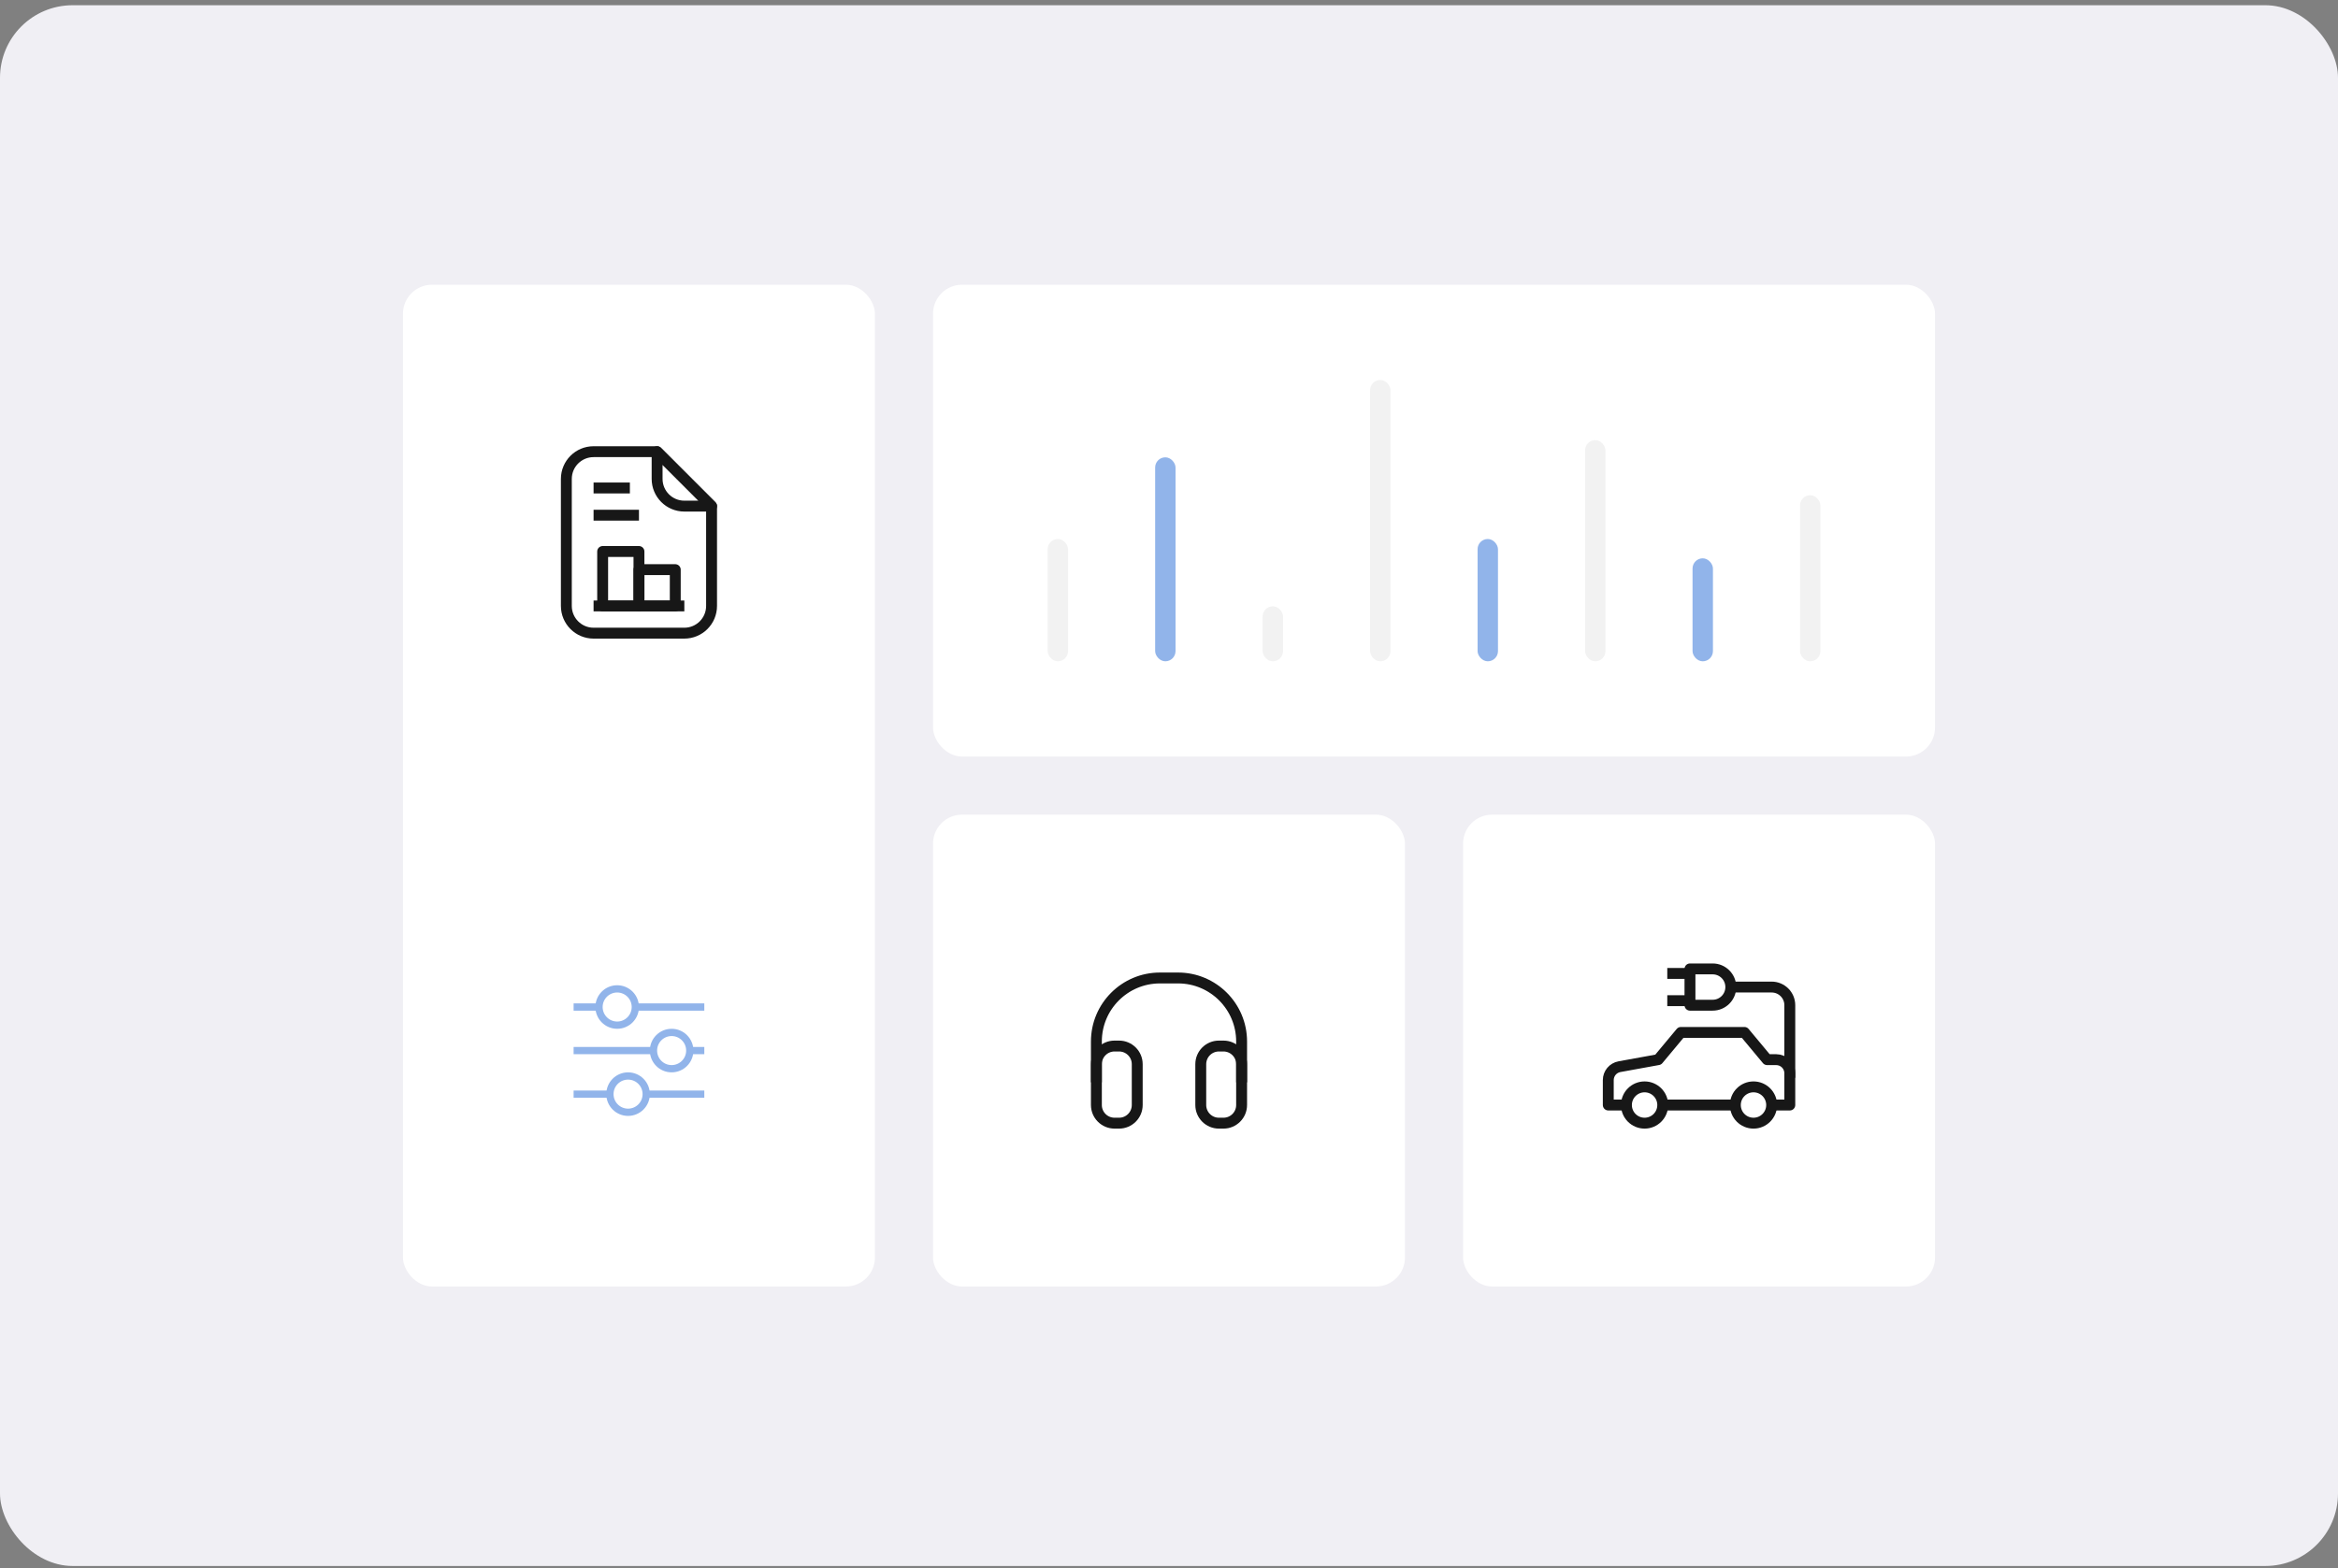 <svg width="322" height="216" viewBox="0 0 322 216" fill="none" xmlns="http://www.w3.org/2000/svg">
<rect x="0" y="0" width="322" height="216" fill="#808080" stroke="none"/>
<rect y="0.72" width="322" height="215" rx="10" fill="#F0EFF4"/>
<rect x="55.5" y="39.22" width="65" height="138" rx="4" fill="white"/>
<path d="M81.75 87.22H94.25C96.321 87.22 98 85.541 98 83.47V69.72L90.5 62.22H81.75C79.679 62.22 78 63.899 78 65.97V83.47C78 85.541 79.679 87.22 81.75 87.22Z" stroke="#171717" stroke-width="1.5" stroke-linejoin="round"/>
<path d="M90.5 65.97V62.22L98 69.72H94.25C92.179 69.72 90.5 68.041 90.5 65.97Z" stroke="#171717" stroke-width="1.5" stroke-linejoin="round"/>
<path d="M81.75 67.22H86.75" stroke="#171717" stroke-width="1.5" stroke-linejoin="round"/>
<path d="M81.75 70.97H88" stroke="#171717" stroke-width="1.5" stroke-linejoin="round"/>
<path d="M81.75 83.47H94.25" stroke="#171717" stroke-width="1.5" stroke-linejoin="round"/>
<rect x="83" y="75.97" width="5" height="7.5" stroke="#171717" stroke-width="1.5" stroke-linejoin="round"/>
<rect x="88" y="78.47" width="5" height="5" stroke="#171717" stroke-width="1.5" stroke-linejoin="round"/>
<path d="M79 138.72H82.5M97 138.72H87.5" stroke="#91B4EA" stroke-linejoin="round"/>
<circle cx="85" cy="138.72" r="2.5" stroke="#91B4EA" stroke-linejoin="round"/>
<path d="M97 144.72H95M79 144.72H90" stroke="#91B4EA" stroke-linejoin="round"/>
<circle cx="2.5" cy="2.5" r="2.5" transform="matrix(-1 0 0 1 95 142.22)" stroke="#91B4EA" stroke-linejoin="round"/>
<path d="M79 150.72H84M97 150.72H89" stroke="#91B4EA" stroke-linejoin="round"/>
<circle cx="86.5" cy="150.72" r="2.5" stroke="#91B4EA" stroke-linejoin="round"/>
<rect x="128.5" y="39.22" width="138" height="65" rx="4" fill="white"/>
<rect x="144.289" y="74.249" width="2.808" height="16.847" rx="1.404" fill="#F2F2F2"/>
<rect x="159.092" y="62.998" width="2.808" height="28.098" rx="1.404" fill="#91B4EA"/>
<rect x="173.895" y="83.519" width="2.808" height="7.577" rx="1.404" fill="#F2F2F2"/>
<rect x="188.697" y="52.343" width="2.808" height="38.753" rx="1.404" fill="#F2F2F2"/>
<rect x="203.5" y="74.249" width="2.808" height="16.847" rx="1.404" fill="#91B4EA"/>
<rect x="218.303" y="60.63" width="2.808" height="30.466" rx="1.404" fill="#F2F2F2"/>
<rect x="233.105" y="76.909" width="2.808" height="14.188" rx="1.404" fill="#91B4EA"/>
<rect x="247.906" y="68.22" width="2.808" height="22.876" rx="1.404" fill="#F2F2F2"/>
<rect x="128.5" y="112.22" width="65" height="65" rx="4" fill="white"/>
<path d="M151 146.595C151 145.214 152.119 144.095 153.5 144.095H154.125C155.506 144.095 156.625 145.214 156.625 146.595V152.22C156.625 153.6 155.506 154.72 154.125 154.72H153.5C152.119 154.72 151 153.6 151 152.22V146.595Z" stroke="#171717" stroke-width="1.5" stroke-linejoin="round"/>
<path d="M165.375 146.595C165.375 145.214 166.494 144.095 167.875 144.095H168.5C169.881 144.095 171 145.214 171 146.595L171 152.22C171 153.6 169.881 154.72 168.5 154.72H167.875C166.494 154.72 165.375 153.6 165.375 152.22L165.375 146.595Z" stroke="#171717" stroke-width="1.5" stroke-linejoin="round"/>
<path d="M151 149.095V143.47C151 138.637 154.918 134.72 159.75 134.72L162.25 134.72C167.082 134.72 171 138.637 171 143.47V149.095" stroke="#171717" stroke-width="1.5" stroke-linejoin="round"/>
<rect x="201.5" y="112.22" width="65" height="65" rx="4" fill="white"/>
<path d="M229 152.22H239M224 152.22H221.5V148.785C221.5 147.878 222.148 147.102 223.04 146.94L228.375 145.97L231.5 142.22H240.25L243.375 145.97H244.625C245.661 145.97 246.5 146.809 246.5 147.845V152.22H244" stroke="#171717" stroke-width="1.5" stroke-linejoin="round"/>
<circle cx="226.5" cy="152.22" r="2.5" stroke="#171717" stroke-width="1.5" stroke-linejoin="round"/>
<circle cx="241.5" cy="152.22" r="2.5" stroke="#171717" stroke-width="1.5" stroke-linejoin="round"/>
<path d="M232.75 133.47H235.875C237.256 133.47 238.375 134.589 238.375 135.97V135.97C238.375 137.35 237.256 138.47 235.875 138.47H232.75V133.47Z" stroke="#171717" stroke-width="1.5" stroke-linejoin="round"/>
<path d="M232.75 134.095H229.625" stroke="#171717" stroke-width="1.5" stroke-linejoin="round"/>
<path d="M232.75 137.845H229.625" stroke="#171717" stroke-width="1.5" stroke-linejoin="round"/>
<path d="M238.375 135.97H244C245.381 135.97 246.5 137.089 246.5 138.47V148.47" stroke="#171717" stroke-width="1.5" stroke-linejoin="round"/>
</svg>
